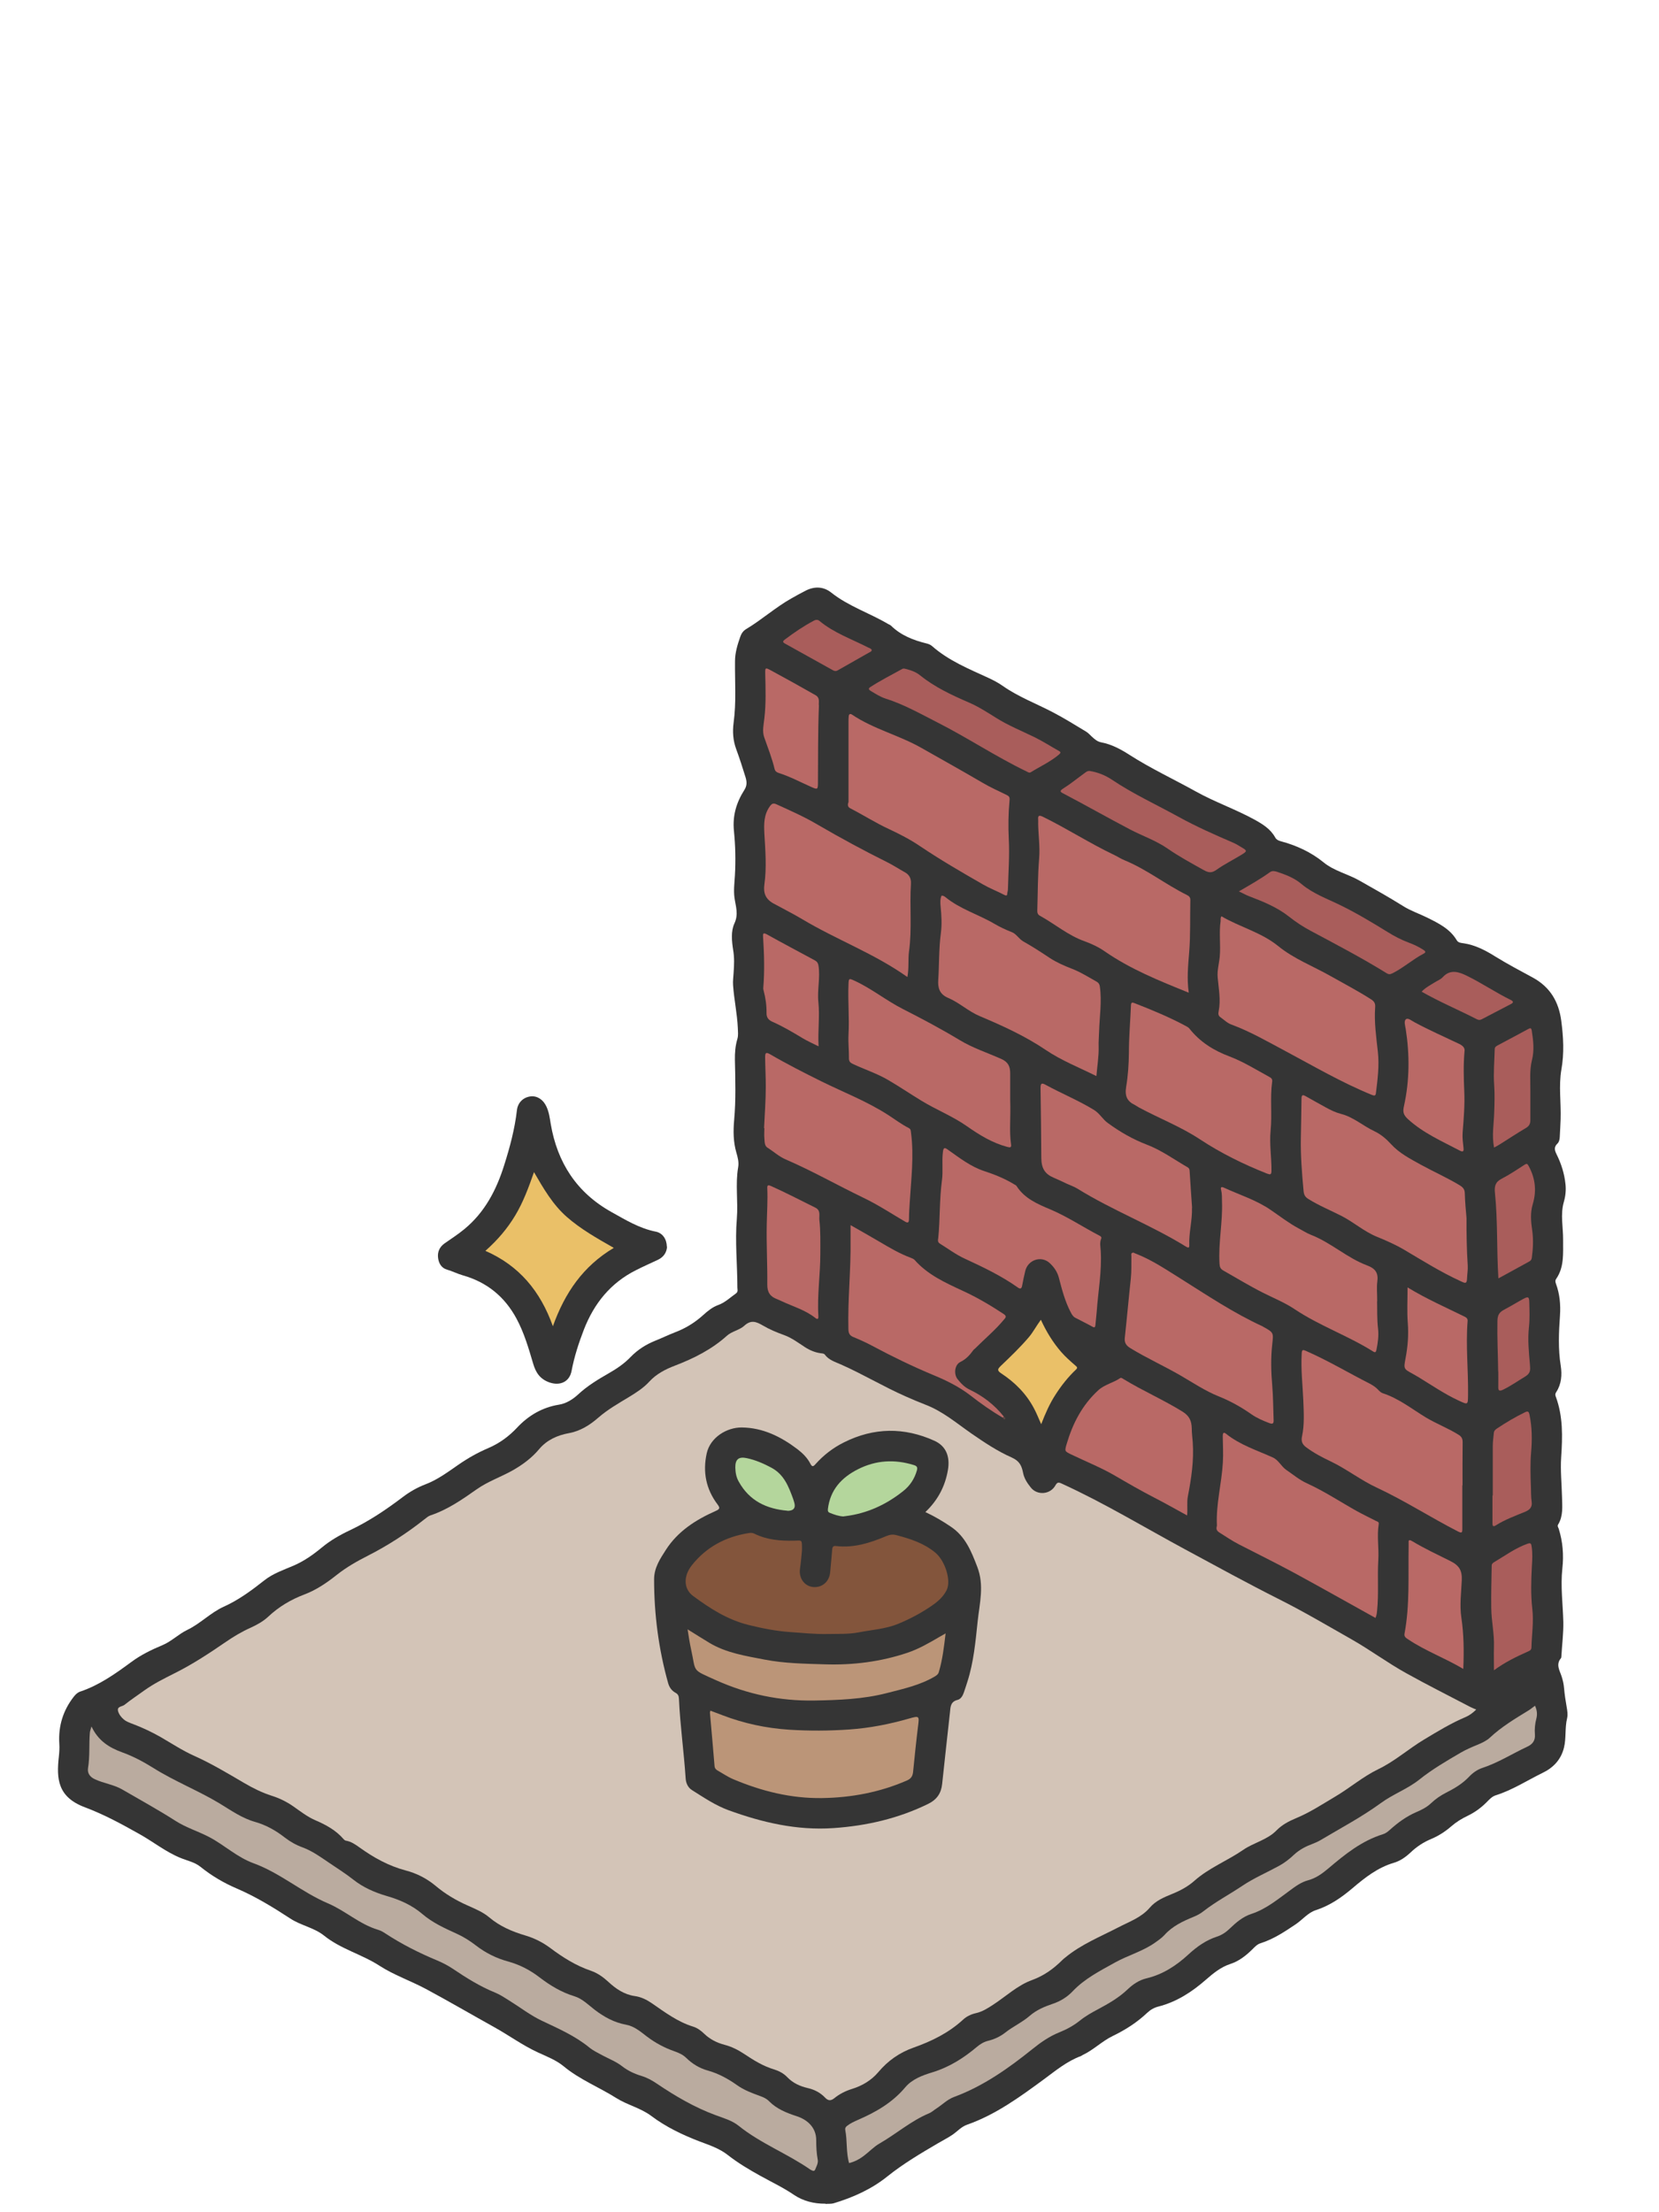 <?xml version="1.0" encoding="UTF-8"?>
<svg xmlns="http://www.w3.org/2000/svg" id="_レイヤー_2" data-name="レイヤー_2" viewBox="0 0 153.6 204.8">
  <defs>
    <style>
      .cls-1 {
        fill: #fcfcfc;
        opacity: 0;
      }

      .cls-2 {
        fill: #5e4544;
      }

      .cls-3 {
        fill: #d3c4b7;
      }

      .cls-4 {
        fill: #baab9f;
      }

      .cls-5 {
        fill: #eac068;
      }

      .cls-6 {
        fill: #b4d69c;
      }

      .cls-7 {
        fill: #b96966;
      }

      .cls-8 {
        fill: #a95d5b;
      }

      .cls-9 {
        fill: #353535;
      }

      .cls-10 {
        fill: #bb9578;
      }

      .cls-11 {
        fill: #83553c;
      }
    </style>
  </defs>
  <g id="_レイヤー_1-2" data-name="レイヤー_1">
    <g>
      <path class="cls-1" d="M0,102.4C0,68.42.01,34.44,0,.46,0,.08.08,0,.46,0c50.89,0,101.79,0,152.68,0,.37,0,.46.08.46.46,0,67.96,0,135.92,0,203.88,0,.37-.08.46-.46.46-50.89,0-101.79,0-152.68,0-.37,0-.46-.08-.46-.46.01-33.98,0-67.96,0-101.94Z"></path>
      <path class="cls-9" d="M76.41,204.01c-1.04.01-2.04-.24-2.89-.81-1.01-.69-2.1-1.2-3.16-1.79-1.03-.57-2.05-1.18-2.98-1.91-.78-.61-1.7-.91-2.6-1.25-1.59-.61-3.12-1.34-4.49-2.37-.99-.74-2.22-1.01-3.23-1.65-1.6-1.01-3.39-1.71-4.86-2.93-.71-.59-1.59-.92-2.41-1.3-1.41-.65-2.66-1.57-4.01-2.32-2.12-1.18-4.21-2.4-6.35-3.55-1.4-.75-2.95-1.28-4.28-2.14-1.65-1.07-3.6-1.55-5.15-2.8-.91-.73-2.13-.93-3.11-1.57-1.59-1.04-3.21-2.03-4.95-2.78-1.22-.52-2.34-1.18-3.37-2.01-.54-.44-1.23-.57-1.86-.83-1.35-.55-2.49-1.47-3.75-2.18-1.65-.93-3.3-1.83-5.08-2.5-2.56-.95-2.66-2.66-2.43-4.71.04-.4.07-.79.04-1.19-.1-1.63.35-3.09,1.36-4.37.16-.2.34-.37.58-.45,1.76-.59,3.25-1.65,4.73-2.74.89-.66,1.88-1.14,2.89-1.56.83-.35,1.48-1.02,2.29-1.41,1.21-.58,2.15-1.59,3.36-2.14,1.4-.63,2.6-1.52,3.79-2.46.79-.62,1.75-.95,2.67-1.34.98-.42,1.83-1.02,2.64-1.69.8-.66,1.69-1.17,2.63-1.61,1.73-.82,3.32-1.89,4.85-3.05.66-.5,1.34-.89,2.12-1.19,1.11-.42,2.07-1.14,3.04-1.81.88-.61,1.8-1.13,2.79-1.55,1.02-.44,1.88-1.07,2.65-1.89,1.04-1.11,2.32-1.87,3.87-2.12.69-.11,1.29-.5,1.78-.95.87-.81,1.86-1.4,2.87-1.98.73-.42,1.41-.88,1.99-1.49.66-.68,1.44-1.17,2.32-1.52.6-.24,1.19-.53,1.79-.76.98-.37,1.85-.91,2.62-1.61.41-.37.84-.72,1.36-.91.65-.23,1.12-.7,1.66-1.08.22-.16.13-.36.13-.54,0-2.13-.23-4.26-.05-6.38.13-1.58-.15-3.17.12-4.74.09-.5-.04-.94-.17-1.4-.28-.97-.29-1.98-.2-2.98.17-1.86.11-3.73.07-5.59-.01-.65.04-1.3.23-1.93.1-.35.05-.67.04-1.02-.06-1.33-.35-2.64-.44-3.96-.03-.38.03-.76.05-1.15.05-.7.08-1.39-.04-2.09-.13-.83-.22-1.74.11-2.46.41-.87.12-1.6.01-2.4-.09-.68,0-1.36.04-2.04.08-1.38.05-2.77-.09-4.14-.14-1.41.23-2.63.96-3.78.25-.39.25-.73.12-1.17-.27-.89-.56-1.77-.88-2.65-.28-.77-.34-1.58-.23-2.41.26-1.89.11-3.79.13-5.69,0-.79.23-1.54.49-2.28.1-.29.27-.54.54-.7,1.44-.86,2.7-2,4.17-2.83.45-.25.9-.51,1.36-.74.82-.41,1.65-.37,2.35.19,1.6,1.27,3.55,1.89,5.27,2.91.09.05.19.08.26.15.92.9,2.07,1.35,3.3,1.65.17.04.36.12.49.23,1.54,1.36,3.41,2.12,5.24,2.96.47.22.93.46,1.35.76,1.43,1,3.06,1.61,4.59,2.41,1.06.55,2.08,1.19,3.11,1.81.18.11.33.28.49.43.26.24.52.48.88.55.97.18,1.82.64,2.63,1.16,1.98,1.27,4.11,2.26,6.16,3.4,1.76.98,3.68,1.64,5.44,2.61.74.41,1.47.86,1.9,1.65.1.18.27.27.48.33,1.46.39,2.81,1,4,1.97.98.8,2.25,1.07,3.33,1.69,1.34.76,2.7,1.52,4.01,2.34.71.45,1.5.71,2.25,1.08,1.04.52,2.1,1.03,2.73,2.09.14.24.39.25.61.28,1.11.16,2.07.67,3.01,1.26,1.12.69,2.28,1.3,3.44,1.93,1.59.87,2.39,2.23,2.62,4,.2,1.51.28,2.99.01,4.51-.26,1.5-.02,3.06-.07,4.59-.02.55-.05,1.1-.08,1.65-.01.22-.06.46-.21.6-.35.33-.27.63-.08,1.01.43.87.72,1.78.82,2.76.06.56,0,1.11-.15,1.63-.34,1.18-.06,2.35-.07,3.52-.01,1.23.12,2.51-.64,3.61-.11.16-.08.29-.02.46.35.95.44,1.94.37,2.95-.11,1.55-.18,3.09.07,4.63.13.85.07,1.7-.42,2.45-.1.15-.1.26-.04.41.68,1.83.63,3.72.5,5.62-.08,1.23.05,2.46.08,3.69.02.86.12,1.74-.36,2.53-.09.14,0,.26.05.38.38,1.21.48,2.44.34,3.7-.18,1.65.05,3.29.09,4.94.02,1.06-.12,2.12-.18,3.18,0,.07-.01.15-.05.19-.48.58-.1,1.14.07,1.67.12.37.2.73.23,1.11.05.58.14,1.16.24,1.73.06.35.12.7.04,1.04-.22.9-.07,1.83-.29,2.72-.27,1.1-.98,1.85-1.95,2.32-1.45.71-2.81,1.6-4.36,2.09-.36.11-.61.4-.87.66-.51.51-1.09.93-1.74,1.24-.54.26-1.05.57-1.51.97-.55.48-1.17.88-1.85,1.17-.73.3-1.38.73-1.95,1.28-.44.41-.94.76-1.52.93-1.5.44-2.69,1.38-3.84,2.36-1.03.87-2.1,1.61-3.4,2.03-.71.23-1.21.87-1.83,1.29-1.04.7-2.07,1.39-3.28,1.77-.31.1-.53.34-.75.56-.59.58-1.23,1.09-2.02,1.35-.9.29-1.6.87-2.29,1.47-1.29,1.13-2.71,2.05-4.39,2.48-.4.1-.74.3-1.04.58-.94.89-2.02,1.58-3.18,2.14-1,.48-1.78,1.29-2.78,1.76-.06.03-.11.07-.17.1-1.3.48-2.34,1.35-3.44,2.16-2.22,1.63-4.46,3.27-7.11,4.2-.52.18-.9.62-1.35.93-.43.29-.89.52-1.33.78-1.62.95-3.23,1.9-4.7,3.08-1.47,1.18-3.17,1.94-4.96,2.48-.23.07-.5.04-.74.06Z"></path>
      <path class="cls-9" d="M61.76,115.4c-.03.53-.3.97-.85,1.23-.68.32-1.36.62-2.03.96-2.35,1.18-3.88,3.08-4.82,5.5-.48,1.24-.89,2.51-1.14,3.82-.19,1.02-1.07,1.41-2.05,1.07-.88-.31-1.27-.92-1.51-1.75-.42-1.42-.83-2.84-1.54-4.16-1.1-2.04-2.75-3.38-4.99-4.01-.49-.14-.94-.38-1.44-.52-.5-.14-.77-.57-.83-1.09-.07-.56.14-1.01.6-1.34.61-.43,1.24-.83,1.82-1.31,1.9-1.56,2.98-3.63,3.7-5.93.53-1.67.98-3.35,1.18-5.09.08-.71.59-1.2,1.27-1.28.61-.07,1.16.3,1.45.92.25.52.32,1.07.41,1.63.61,3.58,2.4,6.36,5.63,8.16,1.31.73,2.58,1.51,4.09,1.81.63.12,1.02.69,1.03,1.39Z"></path>
      <path class="cls-3" d="M136.68,158.26c-.31.31-.62.54-.99.7-1.35.57-2.59,1.33-3.84,2.08-1.45.87-2.71,2.01-4.25,2.75-1.41.68-2.63,1.74-3.99,2.54-1.18.7-2.33,1.46-3.61,1.99-.67.28-1.3.61-1.81,1.13-.87.89-2.11,1.13-3.08,1.8-1.48,1.02-3.18,1.67-4.54,2.88-.6.53-1.31.91-2.06,1.21-.76.31-1.52.63-2.06,1.27-.79.92-1.9,1.29-2.93,1.83-1.66.86-3.43,1.57-4.89,2.78-.1.08-.21.16-.3.26-.8.79-1.67,1.42-2.76,1.82-1.37.49-2.44,1.53-3.65,2.31-.49.32-.98.63-1.56.76-.45.1-.87.3-1.19.6-1.34,1.23-2.91,2-4.61,2.6-1.27.45-2.35,1.2-3.24,2.26-.64.76-1.5,1.27-2.45,1.56-.6.19-1.14.46-1.62.85-.32.26-.57.26-.86-.05-.43-.45-.97-.74-1.59-.88-.73-.17-1.38-.46-1.91-1.01-.32-.34-.75-.57-1.19-.71-1.02-.3-1.91-.85-2.78-1.43-.57-.38-1.18-.69-1.84-.86-.72-.19-1.37-.52-1.9-1.04-.29-.28-.62-.52-1-.64-1.44-.44-2.63-1.34-3.85-2.18-.47-.32-.98-.57-1.55-.65-.99-.14-1.77-.68-2.47-1.33-.48-.44-.99-.8-1.59-1.01-1.39-.47-2.61-1.24-3.77-2.11-.7-.52-1.47-.91-2.31-1.16-1.22-.36-2.37-.85-3.36-1.69-.57-.48-1.28-.77-1.97-1.08-1.09-.48-2.1-1.08-3.01-1.85-.81-.67-1.74-1.14-2.74-1.4-1.58-.42-2.95-1.18-4.26-2.12-.39-.28-.79-.56-1.28-.64-.07-.01-.15-.07-.2-.13-.71-.83-1.65-1.34-2.63-1.76-.76-.33-1.4-.84-2.06-1.3-.61-.42-1.26-.74-1.96-.96-.91-.29-1.75-.71-2.57-1.19-1.52-.89-3.03-1.8-4.64-2.52-1.07-.48-2.07-1.14-3.09-1.73-.81-.46-1.65-.86-2.52-1.19-.31-.12-.63-.22-.89-.44-.25-.21-.45-.48-.53-.77-.12-.45.38-.41.59-.58.6-.48,1.24-.9,1.86-1.35.87-.62,1.82-1.09,2.77-1.57,1.67-.83,3.23-1.86,4.76-2.91.73-.5,1.48-.95,2.29-1.31.59-.27,1.17-.59,1.64-1.03.98-.92,2.1-1.58,3.34-2.05,1.12-.42,2.1-1.1,3.02-1.83.9-.71,1.86-1.25,2.88-1.77,1.85-.94,3.6-2.08,5.23-3.37.17-.13.34-.28.54-.35,1.59-.53,2.94-1.47,4.29-2.42,1.04-.73,2.22-1.13,3.31-1.74.93-.53,1.78-1.15,2.48-1.99.7-.83,1.68-1.27,2.72-1.46,1.07-.19,1.95-.75,2.71-1.41.89-.78,1.9-1.35,2.89-1.95.67-.41,1.33-.83,1.86-1.41.66-.72,1.5-1.15,2.39-1.49,1.75-.67,3.4-1.5,4.81-2.77.44-.4,1.15-.51,1.59-.91.63-.58,1.11-.39,1.73-.03.61.36,1.28.64,1.95.88.72.26,1.31.71,1.94,1.12.45.29.94.5,1.48.57.13.02.28.01.37.13.37.5.95.67,1.47.9,2.04.9,3.96,2.06,6,2.96.61.27,1.22.53,1.84.77,1.6.61,2.88,1.71,4.26,2.67,1.19.82,2.41,1.64,3.73,2.22.74.33.92.78,1.05,1.41.1.53.39.96.71,1.36.59.76,1.8.67,2.28-.18.18-.32.3-.31.6-.17,3.94,1.8,7.64,4.05,11.44,6.1,2.89,1.56,5.77,3.14,8.71,4.62,2.29,1.15,4.5,2.46,6.72,3.72,1.7.97,3.29,2.15,5,3.1,1.96,1.09,3.97,2.1,5.96,3.14.19.1.39.17.61.26Z"></path>
      <path class="cls-4" d="M8.47,159.83c.62,1.32,1.63,1.95,2.8,2.38,1.04.37,2.01.89,2.94,1.47,1.96,1.23,4.13,2.08,6.11,3.27,1.07.65,2.09,1.38,3.31,1.72,1.01.29,1.9.79,2.72,1.43.5.39,1.05.7,1.65.92.9.33,1.69.9,2.44,1.41.75.51,1.55,1.01,2.27,1.58.91.72,1.96,1.18,3.08,1.51,1.21.35,2.34.84,3.31,1.67.94.81,2.07,1.32,3.19,1.83.64.29,1.22.66,1.78,1.09.89.69,1.9,1.19,2.98,1.48,1.08.3,2.04.8,2.92,1.48.97.74,2.01,1.37,3.19,1.73.76.23,1.3.8,1.9,1.26.88.67,1.81,1.18,2.9,1.38.77.14,1.35.65,1.94,1.1.78.59,1.62,1.04,2.54,1.36.39.14.77.3,1.08.6.57.56,1.24.97,2,1.18,1,.28,1.88.76,2.71,1.35.66.47,1.41.75,2.16,1.02.3.11.59.24.81.47.71.72,1.61,1.08,2.56,1.39.99.32,1.82,1.05,1.81,2.24,0,.6.03,1.19.14,1.79.06.32-.12.61-.23.9-.06.14-.16.16-.28.1-.06-.03-.12-.05-.18-.09-2.13-1.48-4.59-2.41-6.63-4.05-.61-.49-1.39-.71-2.12-.98-1.96-.72-3.75-1.77-5.48-2.94-.43-.29-.88-.54-1.38-.69-.66-.2-1.27-.48-1.82-.91-.54-.42-1.19-.67-1.79-.99-.42-.23-.87-.44-1.24-.74-1.32-1.08-2.86-1.75-4.38-2.47-1.08-.51-2.01-1.24-3.01-1.86-.42-.26-.84-.55-1.3-.74-1.41-.57-2.69-1.37-3.95-2.22-.45-.3-.95-.56-1.45-.77-1.68-.7-3.29-1.51-4.81-2.51-.21-.14-.43-.26-.67-.33-1.7-.51-3.02-1.76-4.62-2.44-2.42-1.03-4.42-2.81-6.88-3.71-1.54-.56-2.7-1.68-4.1-2.42-1.02-.54-2.14-.87-3.14-1.51-1.61-1.03-3.29-1.95-4.94-2.91-.78-.45-1.7-.56-2.52-.94-.5-.23-.71-.59-.64-1.04.18-1.09.08-2.19.17-3.28.01-.14.07-.28.15-.57Z"></path>
      <path class="cls-4" d="M78.62,200.27c-.3-1.02-.16-2.07-.36-3.08-.03-.16.03-.28.16-.38.32-.25.68-.41,1.04-.57,1.64-.71,3.17-1.59,4.35-3,.64-.76,1.59-1.11,2.51-1.39,1.57-.48,2.9-1.32,4.13-2.36.31-.26.64-.46,1.04-.56.57-.14,1.11-.39,1.57-.75.73-.58,1.59-.96,2.3-1.58.59-.51,1.33-.83,2.07-1.08.73-.24,1.37-.63,1.89-1.18,1.11-1.17,2.52-1.88,3.9-2.65,1.22-.68,2.59-1.04,3.74-1.86.3-.21.61-.43.85-.69.74-.83,1.71-1.28,2.71-1.69.32-.13.64-.3.91-.52,1.13-.88,2.4-1.55,3.58-2.34,1.09-.73,2.27-1.23,3.4-1.85.52-.28.98-.64,1.4-1.04.52-.48,1.11-.78,1.76-1.02.23-.09.46-.19.68-.32,1.88-1.12,3.83-2.15,5.6-3.44,1.13-.83,2.47-1.3,3.57-2.18,1.19-.95,2.51-1.72,3.83-2.49.5-.29,1.04-.52,1.58-.74.4-.17.81-.36,1.12-.65,1.08-1.01,2.34-1.76,3.58-2.52.2-.12.37-.27.59-.43.18.39.23.78.13,1.17-.13.49-.18.99-.14,1.48.05.59-.23.93-.74,1.16-1.37.64-2.65,1.46-4.1,1.94-.49.16-.91.46-1.24.81-.62.66-1.37,1.1-2.16,1.5-.51.26-.97.58-1.38.97-.39.37-.87.61-1.36.82-.93.4-1.73.99-2.47,1.66-.19.17-.39.32-.63.39-1.96.61-3.51,1.86-5.04,3.16-.57.48-1.16.91-1.88,1.1-.66.18-1.18.57-1.72.97-1.11.81-2.18,1.7-3.52,2.14-.8.26-1.42.79-2.01,1.36-.34.33-.72.59-1.17.74-1.02.33-1.87.93-2.65,1.65-1.13,1.04-2.38,1.86-3.9,2.22-.67.16-1.25.55-1.75,1.03-.81.77-1.76,1.31-2.73,1.83-.59.31-1.17.64-1.69,1.06-.58.46-1.22.81-1.9,1.08-.91.37-1.69.91-2.45,1.52-2.24,1.8-4.56,3.45-7.29,4.46-.62.23-1.08.71-1.62,1.06-.24.15-.45.36-.71.46-1.67.7-3.03,1.91-4.59,2.8-.5.29-.91.73-1.37,1.08-.43.34-.91.6-1.43.72Z"></path>
      <path class="cls-7" d="M135.78,112.77c-.01,1.52.02,2.94.11,4.37.03.4-.05.8-.06,1.19-.01.6-.24.44-.59.28-1.82-.83-3.51-1.89-5.23-2.91-.8-.47-1.66-.85-2.52-1.2-1.18-.48-2.14-1.34-3.26-1.92-1.04-.53-2.12-.97-3.11-1.59-.3-.19-.4-.4-.43-.76-.15-1.62-.28-3.25-.25-4.87.02-1.21.05-2.43.06-3.64,0-.36.11-.4.4-.23.61.35,1.22.68,1.83,1.02.45.25.92.48,1.42.61,1.16.29,2.04,1.11,3.09,1.6.61.29,1.1.71,1.54,1.19.78.86,1.79,1.37,2.78,1.92,1.18.65,2.41,1.19,3.57,1.89.31.19.49.37.49.77.02.8.1,1.59.16,2.3Z"></path>
      <path class="cls-7" d="M78.56,74.23c0-2.46,0-4.92,0-7.38,0-.18,0-.37.02-.55.02-.19.13-.26.31-.14,1.99,1.34,4.35,1.9,6.42,3.08,1.91,1.08,3.82,2.15,5.72,3.26.7.41,1.45.74,2.18,1.1.22.11.29.21.26.49-.11,1.19-.13,2.38-.07,3.58.08,1.56-.04,3.12-.08,4.68,0,.11-.05.23-.06.34,0,.26-.1.25-.31.14-.63-.33-1.31-.59-1.92-.94-1.99-1.14-3.97-2.29-5.87-3.57-.9-.61-1.86-1.1-2.84-1.56-1.24-.57-2.39-1.31-3.6-1.93-.26-.13-.25-.37-.15-.6Z"></path>
      <path class="cls-7" d="M113.08,84.82c1.71,1.01,3.68,1.48,5.27,2.77,1.45,1.18,3.22,1.85,4.84,2.77,1.26.71,2.54,1.38,3.76,2.16.3.19.4.4.37.73-.1,1.38.1,2.75.25,4.12.14,1.28-.02,2.55-.18,3.83-.03.28-.17.24-.38.16-2.77-1.13-5.35-2.64-7.99-4.05-1.64-.87-3.25-1.81-5.01-2.46-.39-.14-.69-.45-1.03-.69-.2-.14-.19-.34-.15-.54.21-1.05,0-2.08-.09-3.12-.06-.66.13-1.29.19-1.93.1-1.09-.08-2.19.08-3.28.02-.14-.04-.3.08-.46Z"></path>
      <path class="cls-7" d="M127.36,149.79c-2.52-1.4-5-2.8-7.5-4.16-1.7-.92-3.43-1.77-5.14-2.65-.64-.33-1.23-.73-1.83-1.11-.22-.14-.3-.3-.24-.54,0-.03.02-.07.02-.1-.1-1.97.44-3.89.55-5.84.05-.81,0-1.63-.01-2.45,0-.24.06-.4.3-.21,1.29,1.04,2.86,1.53,4.34,2.2.54.25.76.81,1.23,1.14.63.43,1.22.93,1.92,1.25,1.61.73,3.08,1.71,4.62,2.57.58.32,1.18.61,1.77.91.12.06.3.08.26.3-.18,1.11.03,2.22-.04,3.33-.09,1.56.05,3.12-.11,4.68-.02.22-.04.43-.15.67Z"></path>
      <path class="cls-7" d="M135.39,137.5c0,1.35,0,2.7,0,4.05,0,.34-.05.4-.38.24-2.54-1.3-4.95-2.86-7.54-4.07-1.49-.69-2.8-1.73-4.29-2.44-.78-.37-1.54-.77-2.24-1.29-.37-.27-.49-.57-.39-1.02.23-1.08.16-2.18.12-3.28-.06-1.46-.24-2.92-.15-4.39.02-.34.08-.38.41-.23,2.03.89,3.93,2.03,5.9,3.03.28.15.54.32.76.55.12.13.27.28.43.33,1.48.48,2.69,1.45,3.99,2.24.98.59,2.07,1,3.04,1.61.27.17.37.35.37.68-.02,1.33-.01,2.66-.01,4,0,0-.01,0-.02,0Z"></path>
      <path class="cls-7" d="M101.51,99.62c-1.61-.8-3.24-1.44-4.69-2.42-1.91-1.29-4-2.24-6.11-3.13-1.05-.44-1.89-1.25-2.93-1.69-.8-.34-.96-.93-.91-1.66.09-1.44.05-2.89.24-4.33.11-.8.06-1.63-.02-2.44-.03-.35-.06-.69.08-1.03.15-.02.27.06.37.14,1.36,1.11,3.06,1.6,4.54,2.47.51.3,1.05.55,1.61.77.4.15.64.62,1.06.86.84.47,1.65,1,2.45,1.53.63.41,1.31.71,2.01.98.83.32,1.57.79,2.34,1.22.17.1.25.23.28.44.2,1.4-.03,2.78-.07,4.18-.01.47-.06.93-.04,1.39.02.9-.13,1.79-.21,2.73Z"></path>
      <path class="cls-7" d="M110.06,91.9c-2.75-1.11-5.4-2.18-7.77-3.82-.57-.4-1.21-.7-1.87-.94-1.53-.54-2.75-1.6-4.15-2.37-.21-.11-.24-.31-.23-.52.05-1.59.04-3.19.17-4.78.09-1.07-.07-2.13-.09-3.19,0-.13.01-.27,0-.4-.04-.42.12-.42.45-.26,2.24,1.1,4.34,2.46,6.59,3.53.32.15.61.35.93.48,2.06.84,3.81,2.24,5.79,3.22.2.1.34.21.33.49-.04,1.61.02,3.23-.11,4.83-.1,1.23-.22,2.44-.04,3.71Z"></path>
      <path class="cls-7" d="M84.01,90.45c-3.07-2.18-6.55-3.45-9.71-5.34-.87-.52-1.78-.97-2.67-1.46-.74-.4-.97-.96-.86-1.76.22-1.57.09-3.15,0-4.72-.05-.9-.05-1.75.51-2.53.19-.26.33-.31.61-.18,1.3.59,2.61,1.17,3.84,1.9,2.11,1.23,4.26,2.39,6.45,3.48.54.27,1.03.6,1.56.89.45.24.63.58.6,1.09-.13,2.09.11,4.18-.18,6.27-.1.75.01,1.53-.15,2.37Z"></path>
      <path class="cls-7" d="M117.78,100.18c-.2,1.44.01,2.97-.14,4.5-.12,1.23.09,2.46.08,3.69,0,.4-.11.39-.43.27-2.17-.86-4.26-1.89-6.2-3.17-1.79-1.18-3.78-1.94-5.65-2.95-.12-.06-.22-.15-.34-.21-.74-.35-.98-.82-.83-1.72.17-1.02.24-2.08.25-3.12,0-1.46.13-2.92.19-4.38.01-.32.12-.31.36-.21,1.61.63,3.21,1.29,4.73,2.11.12.06.24.13.32.23.98,1.24,2.24,2.03,3.71,2.58,1.29.49,2.47,1.23,3.68,1.89.16.09.33.18.27.5Z"></path>
      <path class="cls-7" d="M70.74,104.46c.06-1.29.16-2.58.16-3.88,0-.89-.05-1.79-.06-2.69,0-.38.04-.53.46-.29,1.54.9,3.12,1.7,4.71,2.49,2.1,1.04,4.3,1.88,6.28,3.17.61.4,1.2.84,1.85,1.17.21.11.18.27.21.46.28,2.14.01,4.27-.12,6.4-.03.51-.07,1.03-.07,1.54,0,.39-.11.42-.42.23-1.26-.74-2.49-1.55-3.81-2.18-2.41-1.16-4.74-2.49-7.2-3.55-.62-.27-1.11-.73-1.67-1.08-.29-.18-.26-.56-.29-.87-.03-.31,0-.63,0-.95,0,0-.01,0-.02,0Z"></path>
      <path class="cls-7" d="M86.87,114.61c.17-1.68.1-3.51.34-5.33.12-.87-.02-1.76.09-2.64.05-.44.18-.41.47-.2,1.06.75,2.1,1.56,3.34,1.97.97.32,1.9.69,2.77,1.22.08.05.19.09.24.17.74,1.16,1.95,1.67,3.14,2.17,1.58.67,3.01,1.63,4.53,2.42.12.06.23.13.16.3-.15.36-.06.72-.04,1.08.12,1.9-.24,3.78-.37,5.66-.03.41-.09.83-.12,1.24-.02.21-.08.26-.28.15-.52-.29-1.06-.55-1.59-.83-.22-.12-.32-.32-.43-.53-.52-1-.8-2.08-1.08-3.16-.14-.54-.44-.98-.82-1.34-.78-.76-2.05-.35-2.3.72-.1.44-.2.87-.28,1.32-.05.3-.16.37-.42.18-1.53-1.08-3.21-1.88-4.9-2.66-.81-.37-1.54-.92-2.3-1.39-.14-.09-.22-.21-.15-.51Z"></path>
      <path class="cls-7" d="M104.91,115.95c.11.05.23.11.35.15,1.43.57,2.7,1.43,4,2.24,2.5,1.57,4.95,3.22,7.64,4.45.02,0,.03.02.04.03,1,.55.97.55.85,1.65-.14,1.26-.11,2.52,0,3.78.09,1.08.09,2.16.13,3.24.01.32-.11.36-.39.26-.58-.22-1.14-.46-1.65-.81-.95-.67-1.97-1.24-3.05-1.67-1.27-.51-2.4-1.28-3.58-1.96-1.51-.87-3.1-1.59-4.59-2.5-.38-.23-.57-.49-.52-.96.2-1.83.36-3.67.56-5.5.07-.68.04-1.36.05-2.04,0-.13-.08-.32.18-.35Z"></path>
      <path class="cls-7" d="M92.84,131.24c-1.05-.61-2.04-1.31-3-2.06-1.04-.8-2.21-1.38-3.4-1.87-1.94-.81-3.82-1.72-5.67-2.71-.57-.31-1.16-.57-1.76-.82-.34-.14-.45-.34-.46-.72-.07-2.76.24-5.51.2-8.27,0-.43,0-.85,0-1.37.93.53,1.79,1.01,2.65,1.52.95.56,1.89,1.12,2.92,1.5.12.05.26.1.35.19,1.22,1.39,2.87,2.13,4.49,2.88,1.32.61,2.56,1.34,3.77,2.14.32.21.17.35,0,.54-.8.96-1.76,1.76-2.64,2.64-.06.06-.13.1-.18.17-.32.45-.67.83-1.2,1.09-.53.26-.62,1.13-.25,1.59.31.39.65.75,1.12.97,1.23.59,2.29,1.4,3.15,2.48.05.1,0,.12-.09.1Z"></path>
      <path class="cls-7" d="M93.53,101.82c.06,1.69-.1,2.9.08,4.12.04.29-.06.31-.34.24-1.39-.37-2.58-1.1-3.75-1.92-1.32-.93-2.84-1.52-4.21-2.36-1.02-.62-2.01-1.29-3.05-1.9-1.05-.62-2.21-.99-3.31-1.51-.27-.13-.36-.26-.35-.56.01-.71-.08-1.43-.04-2.14.09-1.56-.07-3.12,0-4.68.02-.54.05-.55.53-.33,1.6.73,2.96,1.85,4.52,2.64,1.77.9,3.52,1.83,5.23,2.86,1.2.73,2.57,1.18,3.86,1.75.66.29.83.72.83,1.34,0,.98,0,1.96,0,2.47Z"></path>
      <path class="cls-7" d="M127.5,120.46c.02.71-.02,1.64.09,2.57.07.65-.02,1.29-.15,1.93-.05.23-.11.28-.32.15-2.32-1.46-4.95-2.37-7.24-3.9-.92-.62-1.97-1.04-2.96-1.54-1.25-.63-2.44-1.36-3.66-2.05-.28-.16-.33-.34-.35-.63-.12-1.92.3-3.81.23-5.73-.01-.36.01-.73-.08-1.09-.07-.26.01-.34.28-.21,1.45.67,2.99,1.14,4.32,2.06.85.58,1.66,1.21,2.57,1.7.38.2.75.44,1.15.6,1.86.72,3.34,2.14,5.2,2.83.77.29,1.05.7.94,1.5-.07.52-.01,1.06-.01,1.82Z"></path>
      <path class="cls-7" d="M110.36,111.81c.04,1.17-.3,2.31-.25,3.48.01.23-.08.25-.27.14-3.24-2.01-6.83-3.37-10.07-5.38-.31-.19-.66-.31-.99-.46-.41-.19-.81-.39-1.22-.56-.81-.34-1.14-.86-1.15-1.83-.02-2.15-.03-4.31-.07-6.47,0-.46.11-.5.49-.29,1.47.8,3.03,1.44,4.47,2.32.53.33.79.87,1.29,1.22,1.11.81,2.29,1.49,3.57,1.98,1.37.52,2.54,1.38,3.79,2.1.13.07.18.17.19.32.07,1.14.15,2.29.23,3.43Z"></path>
      <path class="cls-7" d="M109.9,140.29c-1.05-.57-2.04-1.14-3.06-1.66-1.24-.64-2.45-1.34-3.65-2.04-1.28-.74-2.66-1.29-3.99-1.93-.64-.31-.64-.31-.44-.99.56-1.9,1.44-3.6,2.92-4.96.6-.55,1.4-.69,2.03-1.13.11-.07.25.06.36.12,1.76,1.07,3.65,1.89,5.41,2.98.66.41.84.88.86,1.55,0,.43.06.86.09,1.29.12,1.69-.13,3.35-.45,5-.11.56-.01,1.13-.07,1.77Z"></path>
      <path class="cls-8" d="M114.69,82.53c1.03-.6,1.99-1.14,2.88-1.78.22-.16.44-.11.67-.04.81.27,1.6.57,2.26,1.13,1.07.9,2.38,1.36,3.62,1.97,1.49.73,2.92,1.59,4.33,2.46.64.4,1.29.74,1.99,1,.47.17.92.39,1.34.66.18.11.28.23.04.35-1.02.53-1.88,1.32-2.91,1.83-.2.1-.34.11-.54-.02-2.28-1.41-4.65-2.65-7.01-3.91-.71-.38-1.37-.81-2-1.31-1.11-.88-2.4-1.4-3.71-1.9-.31-.12-.59-.28-.97-.46Z"></path>
      <path class="cls-8" d="M83.71,61.89c.56.14,1.05.28,1.49.64,1.34,1.08,2.9,1.81,4.47,2.49.91.39,1.73.92,2.56,1.44,1.13.71,2.37,1.21,3.56,1.79.77.38,1.5.85,2.25,1.27.2.11.17.19.01.33-.79.67-1.74,1.1-2.61,1.64-.15.09-.25,0-.37-.06-2.85-1.37-5.48-3.13-8.3-4.56-1.57-.8-3.1-1.67-4.79-2.2-.49-.16-.93-.45-1.37-.71-.15-.09-.25-.21-.05-.34.96-.63,1.99-1.14,2.99-1.7.05-.03.13-.02.14-.02Z"></path>
      <path class="cls-8" d="M100.87,71.37c.77.12,1.46.4,2.09.82,1.95,1.31,4.09,2.29,6.14,3.42,1.65.91,3.37,1.67,5.09,2.41.26.11.5.27.74.41.56.32.56.37,0,.71-.77.47-1.58.87-2.31,1.39-.45.32-.75.26-1.19.01-1.13-.63-2.27-1.25-3.34-1.99-1.07-.74-2.31-1.16-3.46-1.76-2.06-1.08-4.08-2.23-6.14-3.31-.28-.14-.46-.23-.04-.49.63-.39,1.21-.87,1.82-1.31.19-.13.35-.31.59-.31Z"></path>
      <path class="cls-7" d="M135.59,97.38c-.11,1.26-.07,2.44-.02,3.62.06,1.28-.05,2.56-.15,3.83-.04.49.03.96.08,1.44.03.28-.01.42-.34.25-1.66-.87-3.38-1.62-4.8-2.91-.47-.43-.48-.72-.37-1.22.52-2.36.53-4.75.16-7.13-.05-.31-.19-.73.02-.9.2-.16.54.15.8.28,1.35.73,2.75,1.34,4.13,2,.37.18.56.4.49.73Z"></path>
      <path class="cls-7" d="M75.86,112.91c.12,1.06.09,2.13.09,3.19,0,1.91-.3,3.81-.18,5.73.01.18-.01.39-.27.19-.94-.75-2.09-1.07-3.15-1.57-.14-.06-.27-.13-.41-.18-.63-.23-.91-.64-.9-1.35.02-1.86-.09-3.71-.05-5.57.02-1.11.1-2.23.05-3.34-.02-.32.1-.32.35-.21,1.38.62,2.72,1.32,4.08,1.99.54.26.36.72.39,1.12Z"></path>
      <path class="cls-7" d="M135.49,154.51c-1.71-1.02-3.52-1.67-5.11-2.74-.2-.13-.4-.25-.34-.54.5-2.67.33-5.37.38-8.06,0-.1,0-.2,0-.3-.02-.26.01-.38.32-.2,1.14.69,2.35,1.25,3.53,1.84.85.42,1.11.89,1.07,1.8-.05,1.14-.21,2.29-.04,3.43.23,1.55.25,3.11.18,4.76Z"></path>
      <path class="cls-7" d="M130.33,119.19c1.72,1.05,3.52,1.84,5.27,2.7.18.09.3.19.28.41-.18,2.28.07,4.55.04,6.83-.01.94,0,.93-.85.54-1.32-.61-2.51-1.43-3.74-2.18-.17-.1-.34-.2-.52-.3-.85-.46-.86-.46-.68-1.42.21-1.1.3-2.19.21-3.31-.08-1.06-.02-2.13-.02-3.27Z"></path>
      <path class="cls-7" d="M75.82,65.33c-.1,2.5-.07,4.85-.09,7.19,0,.56-.06.58-.56.36-1.02-.45-2-.98-3.07-1.32-.19-.06-.33-.16-.38-.36-.24-1-.62-1.96-.96-2.93-.21-.59-.05-1.19.01-1.78.16-1.37.11-2.74.08-4.11-.01-.58,0-.6.52-.32,1.39.75,2.77,1.52,4.14,2.3.46.26.25.74.31.97Z"></path>
      <path class="cls-7" d="M75.77,96.86c-.57-.29-1.04-.49-1.48-.76-.91-.55-1.83-1.09-2.8-1.52-.38-.17-.53-.43-.52-.81.01-.7-.09-1.39-.27-2.07-.02-.08-.04-.17-.03-.25.13-1.58.08-3.15-.02-4.73-.02-.27,0-.41.35-.22,1.47.82,2.95,1.6,4.43,2.4.2.11.31.24.35.49.18,1.13-.13,2.26-.01,3.38.14,1.33-.06,2.65.02,4.08Z"></path>
      <path class="cls-8" d="M138.32,154.62c0-.79-.02-1.49,0-2.18.04-1.2-.24-2.38-.25-3.57-.02-1.31.02-2.62.04-3.93,0-.15.09-.24.21-.31,1.01-.6,1.97-1.31,3.09-1.71.31-.11.36-.03.4.26.09.61.06,1.22.02,1.83-.07,1.31-.11,2.63.04,3.94.14,1.2-.05,2.38-.08,3.57,0,.23-.17.31-.34.38-1.06.47-2.11.98-3.13,1.73Z"></path>
      <path class="cls-8" d="M138.21,138.46c0-1.53,0-3.06,0-4.58,0-.41.06-.83.1-1.24.02-.19.14-.29.28-.39.85-.56,1.71-1.08,2.63-1.52.29-.14.34.02.39.24.24,1.15.25,2.32.15,3.47-.09,1.07-.06,2.13-.02,3.19.02.46,0,.93.07,1.39.08.52-.2.77-.62.94-.92.38-1.86.72-2.71,1.26-.27.17-.3,0-.3-.22,0-.85,0-1.7,0-2.55h.01Z"></path>
      <path class="cls-8" d="M138.33,106.24c-.22-1.12-.02-2.16.01-3.2.03-.86.06-1.72,0-2.58-.08-1.11.02-2.22.05-3.33,0-.18.11-.26.25-.34.95-.51,1.91-1.01,2.86-1.53.2-.11.28-.1.32.16.14.9.25,1.79.02,2.71-.24.96-.14,1.95-.15,2.93,0,.88,0,1.76,0,2.65,0,.33-.12.55-.42.72-.81.48-1.6,1-2.41,1.51-.15.1-.31.18-.54.3Z"></path>
      <path class="cls-5" d="M96.37,122.18c.52,1.13,1.12,2.1,1.88,2.98.41.47.87.87,1.33,1.27.13.11.22.19.05.35-.73.69-1.35,1.47-1.89,2.31-.55.84-.95,1.75-1.34,2.76-.24-.53-.42-1.01-.66-1.45-.71-1.36-1.77-2.42-3.03-3.25-.44-.29-.33-.42-.04-.71.89-.85,1.78-1.7,2.58-2.64.41-.48.69-1.04,1.12-1.62Z"></path>
      <path class="cls-8" d="M138.73,118.33c-.17-2.66-.05-5.29-.32-7.9-.06-.58.02-1,.61-1.3.74-.38,1.43-.85,2.13-1.3.22-.14.27-.09.39.13.61,1.13.74,2.29.37,3.52-.24.8-.17,1.62-.05,2.42.12.86.08,1.71-.04,2.57-.03.18-.13.26-.26.33-.93.51-1.86,1.02-2.81,1.54Z"></path>
      <path class="cls-8" d="M138.71,126.97c-.02-1.56-.1-3.11-.07-4.68.01-.62.23-.84.67-1.07.59-.31,1.15-.66,1.74-.98.44-.23.53-.19.54.32.02.76.05,1.54-.03,2.29-.13,1.17-.01,2.33.09,3.48.04.49.07.79-.43,1.1-.68.41-1.33.87-2.05,1.22-.39.19-.46.07-.45-.29.01-.47,0-.93,0-1.4Z"></path>
      <path class="cls-8" d="M80.71,60.19c-.02.12-.12.16-.21.2-.98.56-1.96,1.11-2.94,1.67-.17.1-.31.07-.46-.02-1.48-.83-2.96-1.65-4.44-2.47-.24-.13-.16-.24,0-.36.86-.65,1.76-1.26,2.71-1.76.19-.1.36-.09.51.04,1.34,1.11,2.97,1.67,4.49,2.45.13.07.29.09.35.25Z"></path>
      <path class="cls-8" d="M131.62,91.81c.36-.39.81-.61,1.22-.87.25-.16.56-.27.75-.49.7-.76,1.51-.46,2.19-.13,1.4.68,2.7,1.57,4.11,2.26.24.12.25.25,0,.37-.9.47-1.8.94-2.7,1.41-.14.07-.27.09-.43.01-1.7-.87-3.46-1.61-5.15-2.57Z"></path>
      <path class="cls-2" d="M92.84,131.24s.06-.07.09-.1c.1.06.21.15.11.25-.06.06-.16-.06-.2-.15Z"></path>
      <path class="cls-5" d="M56.82,115.53c-2.82,1.68-4.52,4.14-5.63,7.25-1.16-3.25-3.12-5.61-6.25-6.98,1.13-1,2.04-2.07,2.77-3.29.73-1.22,1.22-2.54,1.73-4,.89,1.54,1.75,3.02,3.04,4.15,1.28,1.12,2.76,1.96,4.34,2.86Z"></path>
      <path class="cls-9" d="M85.69,139.99c.86.4,1.61.85,2.35,1.35,1.35.91,1.89,2.28,2.44,3.71.66,1.7.22,3.36.04,5.02-.2,1.9-.37,3.81-.96,5.64-.11.33-.21.67-.33,1-.1.29-.28.59-.57.66-.67.16-.66.67-.71,1.18-.24,2.2-.49,4.4-.72,6.6-.09.87-.49,1.45-1.3,1.85-2.78,1.36-5.71,2.03-8.78,2.24-3.38.23-6.58-.52-9.71-1.66-1.2-.44-2.28-1.17-3.36-1.85-.39-.24-.57-.65-.6-1.1-.16-2.46-.51-4.9-.62-7.36-.01-.26-.08-.43-.32-.56-.35-.19-.57-.5-.68-.89-.88-3.14-1.3-6.34-1.3-9.61,0-1.08.56-1.9,1.09-2.73,1.11-1.73,2.78-2.79,4.61-3.6.39-.17.42-.28.17-.61-1.06-1.41-1.38-2.99-1-4.72.33-1.49,1.87-2.41,3.24-2.4,1.96.02,3.63.85,5.16,2.01.48.37.91.79,1.19,1.33.16.31.26.31.48.06.75-.84,1.63-1.52,2.64-2.02,2.77-1.39,5.59-1.41,8.37-.15,1.04.47,1.48,1.41,1.25,2.73-.26,1.49-.92,2.76-2.08,3.87Z"></path>
      <path class="cls-11" d="M74.25,143.55c-.04.42-.09,1.05-.18,1.67-.13.86.39,1.61,1.2,1.7.83.09,1.51-.49,1.59-1.35.06-.71.14-1.42.19-2.13.02-.28.14-.34.38-.31,1.64.19,3.15-.3,4.62-.92.33-.14.61-.18.95-.09,1.29.34,2.54.74,3.6,1.62.88.73,1.49,2.55,1.05,3.46-.3.61-.81,1.06-1.36,1.44-.97.67-2.02,1.23-3.11,1.68-1.18.49-2.45.56-3.68.8-.94.18-1.89.13-2.83.15-1.17.03-2.35-.1-3.53-.18-1.29-.09-2.55-.34-3.81-.65-1.96-.48-3.59-1.53-5.16-2.69-.88-.65-.92-1.83-.11-2.85,1.34-1.69,3.13-2.63,5.24-2.97.18-.03.37-.04.54.05,1.17.58,2.41.68,3.69.65.74-.01.73-.17.72.91Z"></path>
      <path class="cls-10" d="M65.78,158.37c.38.14.75.28,1.11.42,1.98.76,4.04,1.2,6.16,1.34,1.86.12,3.72.11,5.58-.02,1.88-.13,3.72-.49,5.53-1.01.98-.28.96-.25.83.77-.17,1.38-.31,2.77-.45,4.16-.04.4-.19.64-.59.81-2.51,1.09-5.13,1.58-7.85,1.62-2.88.04-5.59-.64-8.22-1.75-.5-.21-.96-.53-1.44-.8-.15-.09-.26-.2-.28-.38-.14-1.66-.28-3.31-.43-4.97,0-.05.02-.1.04-.19Z"></path>
      <path class="cls-10" d="M87.55,151.21c-.15,1.28-.29,2.45-.63,3.59-.06.21-.22.31-.4.42-1.37.8-2.9,1.13-4.41,1.52-2.21.57-4.47.65-6.74.69-3.16.05-6.17-.58-9.05-1.87-2.35-1.06-1.85-.69-2.34-2.89-.13-.58-.21-1.16-.32-1.83.73.45,1.37.86,2.02,1.25,1.57.94,3.36,1.21,5.11,1.55,1.85.36,3.74.38,5.61.44,2.58.08,5.14-.24,7.61-1.07,1.04-.35,2-.9,2.95-1.46.17-.1.34-.19.6-.34Z"></path>
      <path class="cls-6" d="M78.12,140.39c-.47-.02-.87-.17-1.28-.33-.16-.06-.21-.16-.19-.35.21-1.77,1.24-2.91,2.78-3.69,1.68-.85,3.4-.94,5.18-.39.29.09.36.21.28.5-.22.78-.65,1.43-1.28,1.92-1.57,1.25-3.33,2.06-5.33,2.31-.07,0-.13.02-.17.02Z"></path>
      <path class="cls-6" d="M72.92,139.86c-1.95-.17-3.54-.91-4.53-2.71-.23-.41-.3-.84-.31-1.29-.01-.76.31-1.03,1.06-.87.8.17,1.54.49,2.27.88,1.19.63,1.61,1.76,2.03,2.91.03.09.06.19.09.29q.24.78-.6.8Z"></path>
    </g>
  </g>
</svg>
